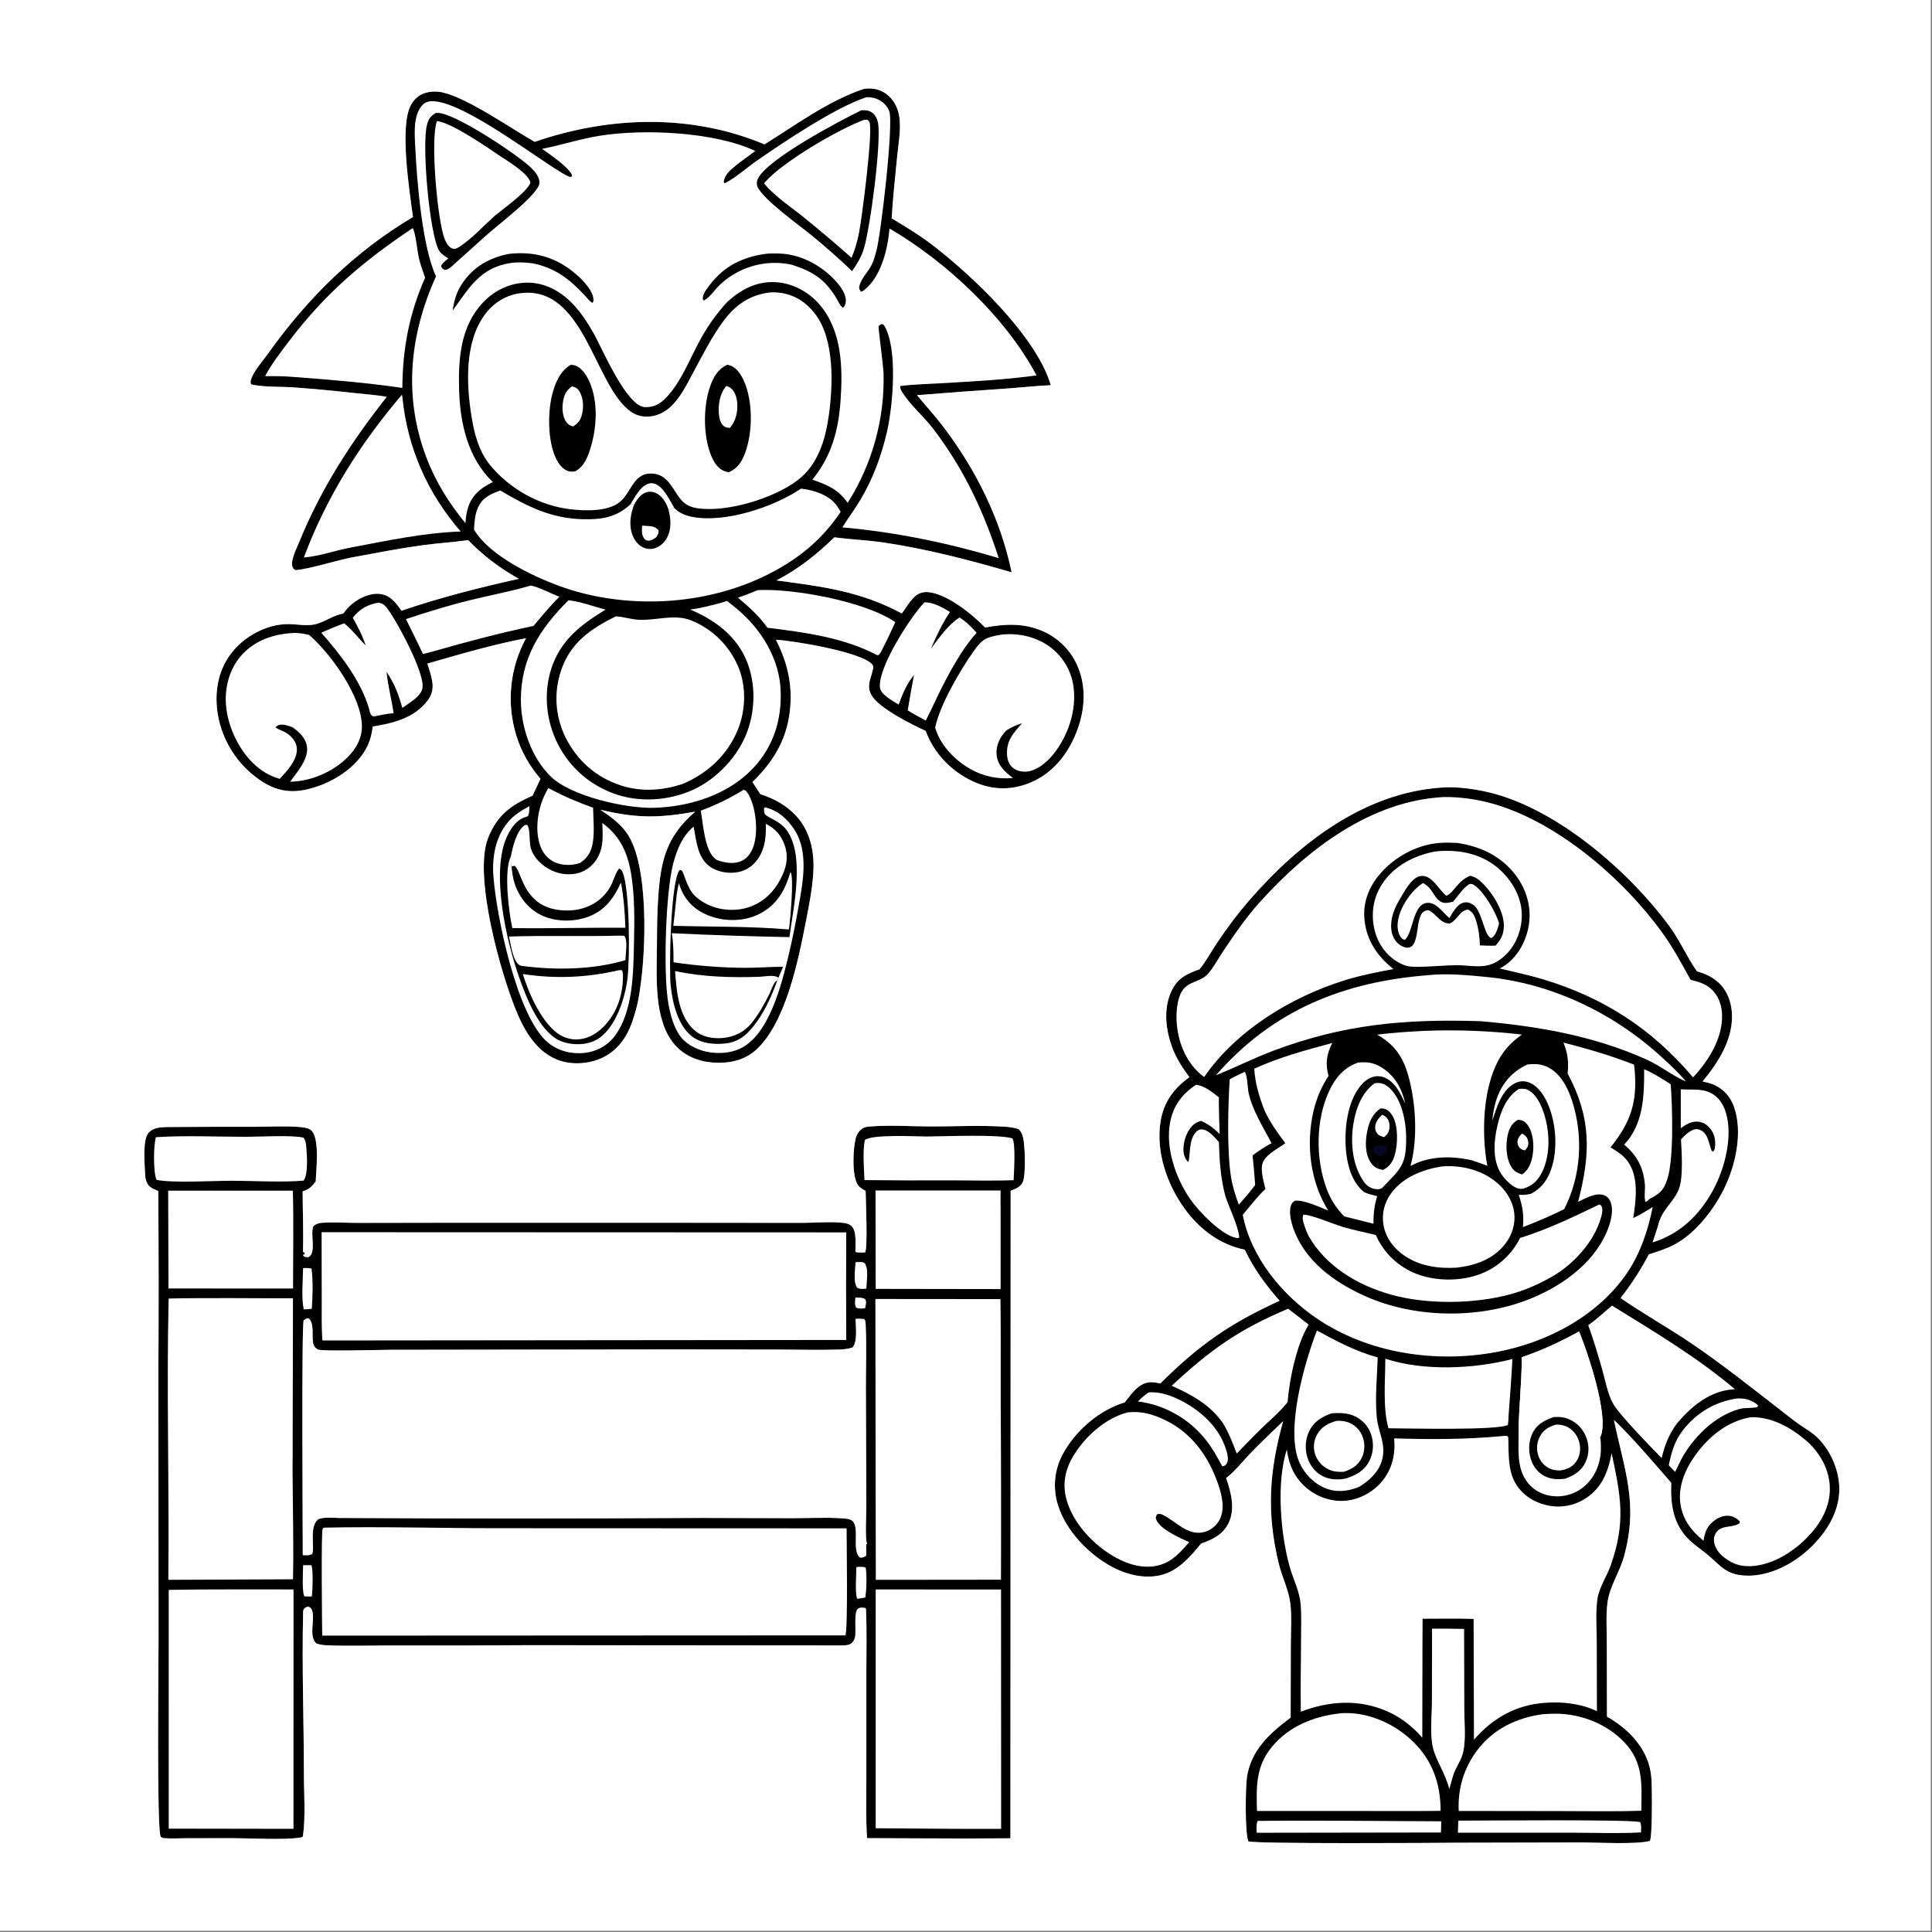 <svg height="1080" width="1080" xmlns="http://www.w3.org/2000/svg"><rect width="100%" height="100%" fill="#808080" stroke="none"/><g transform="scale(1.054)"><path d="m764.35 417.718c7.122-.569 14.835.361 21.824 1.735 37.273 7.329 77.138 41.771 99.181 71.731 5.493 7.466 9.074 15.864 14.258 23.416.122.178.248.353.372.53 3.941 1.15 7.54 2.658 10.712 5.332 4.774 4.023 7.21 9.717 7.775 15.847 1.296 14.051-6.935 26.902-15.48 37.262 2.19.474 4.475 1.002 6.508 1.961 4.987 2.351 8.446 6.518 10.232 11.692 4.71 13.644.661 31.307-5.622 43.802-5.484 10.904-14.897 23.047-25.814 28.918-4.385 2.358-9.114 3.81-13.827 5.352-4.356 8.319-9.231 15.739-14.96 23.151 12.346 8.534 25.558 15.884 37.986 24.323 16.268 11.046 31.875 23.536 47.43 35.565 3.144 2.431 6.257 4.973 9.514 7.249 3.305 2.309 6.78 4.172 9.661 7.056 7.054 7.061 11.585 17.683 11.406 27.686-.214 11.884-6.92 22.485-15.288 30.492-8.859 8.477-21.425 15.214-33.97 14.855-11.286-.323-13.817-5.693-21.459-11.805-3.444-2.754-7.115-5.162-10.123-8.423-7.556-8.19-8.723-18.349-8.303-29.017-9.852-11.278-19.61-22.97-30.396-33.371 5.609 27.014 13.116 44.33 5.296 72.584-2.229 8.053-7.581 15.848-8.673 24.043-.93 6.979-.391 14.552-.392 21.586l.075 39.174c9.535 5.38 18.172 13.526 21.842 24.072.99 2.843 1.502 5.772 1.742 8.767.349 4.344.563 30.293-.787 33.072-6.997 1.984-27.755.815-36.075.81l-65.87.148c-10.85.124-107.872.712-111.045-.737-1.864-4.228-1.53-28.395-.763-33.825 2.039-14.447 12.134-23.545 23.198-31.787l.092-39.172c.021-6.939.559-14.386-.249-21.255-.85-7.23-4.388-14.085-6.12-21.17-6.578-26.909-5.142-49.066 2.309-75.621-5.707 5.518-11.521 10.971-17.039 16.676-4.288 4.434-8.31 9.762-13.224 13.476 2.592 7.385 4.941 16.24 1.388 23.703-2.987 6.273-8.465 8.896-14.666 11.059-5.475 6.64-11.358 13.664-19.884 16.325-8.758 2.734-18.723.49-26.683-3.634-12.669-6.563-24.938-19.16-29.294-32.95q-.269-.834-.495-1.68-.226-.846-.409-1.703-.183-.856-.323-1.721-.14-.865-.236-1.735-.096-.871-.148-1.746-.052-.874-.06-1.75-.008-.876.028-1.751.036-.875.117-1.748.08-.872.204-1.739.124-.867.292-1.727.168-.86.379-1.71.21-.85.464-1.688.253-.839.549-1.664.295-.824.631-1.633.337-.809.714-1.6.377-.79.793-1.561c6.688-12.468 19.342-23.379 32.871-27.473 2.54-3.147 5.204-7.081 8.703-9.183 3.39-2.036 6.482-1.714 10.159-.84 20.754-20.627 36.808-31.763 63.26-43.879-7.385-8.479-13.623-16.848-18.46-27.066-13.245-2.721-23.959-10.849-31.846-21.686-9.387-12.896-15.418-30.364-12.798-46.403 1.679-10.279 6.972-17.407 15.279-23.426-3.593-4.812-6.749-9.63-8.911-15.27-3.679-9.597-5.066-20.942-.544-30.511 3.243-6.863 8.095-8.967 14.821-11.444 3.425-4.157 6.105-9.237 9.105-13.732 5.475-8.203 11.279-15.927 17.762-23.364 26.011-29.844 60.538-56.466 101.304-59.25zm6.108 524.679.222-.739c1.284-4.183 4.272-7.954 5.242-12.06 1.693-7.167.675-16.454.656-23.866l-.12-41.79q-8.471-.134-16.943-.113l-.067 39.169c-.037 7.419-1.146 16.907.596 24.082 1.589 6.543 6.549 13.506 8.617 21.677z"/><path d="m796.098 761.704c.964-.183 1.961-.16 2.94-.193.258.157.584.237.774.472.266.329.199 5.825.233 6.609.272 6.416.469 12.682 3.875 18.355 3.589 5.978 9.645 9.823 16.371 11.352q.662.157 1.332.279.67.123 1.345.211.675.089 1.353.142.679.053 1.359.072.68.019 1.361.003.681-.016 1.359-.067.679-.051 1.354-.137.676-.086 1.346-.206.67-.12 1.333-.274.663-.154 1.317-.342.654-.188 1.298-.41.644-.221 1.275-.475.632-.254 1.25-.54.617-.285 1.22-.603.602-.317 1.187-.664.585-.348 1.152-.725c8.664-5.668 11.739-14.115 13.634-23.827 4.877 22.876 7.596 36.486-.487 59.461-2.03 5.77-6.258 11.941-7.071 17.956-.992 7.341-.385 15.226-.336 22.637l.086 36.77c-8.524-4.079-18.181-5.117-27.519-4.442-15.431 1.114-27.691 8.034-37.706 19.577l-.187-64.05c-8.99-.317-18.048-.101-27.046-.109l-.065 11.089-.108 52c-5.134-5.9-11.16-10.684-18.337-13.88-15.129-6.738-30.912-5.698-46.091.093-.241-13.072.118-26.196.126-39.274.003-5.964.287-12.135-.259-18.073-.636-6.914-4.114-13.403-5.923-20.064-4.769-17.565-6.956-44.208-1.372-61.652 1.101 7.817 3.714 14.24 9.638 19.656 5.649 5.164 13.463 8.095 21.133 7.532 7.576-.556 14.801-4.461 19.667-10.254 5.542-6.598 7.221-14.409 6.511-22.843 19.084.596 37.644.592 56.678-1.162z" fill="#fff"/><path d="m765.633 422.721c8.675-.122 17.749 1.165 26.092 3.532 34.341 9.741 69.079 39.644 89.836 68.337 5.749 7.947 10.353 16.504 15.083 25.073 4.125 1.035 7.583 1.938 10.869 4.836 3.956 3.491 5.714 8.733 5.819 13.896.252 12.446-7.21 24.268-15.411 33.023-21.697-25.738-47.451-42.389-79.63-52.052-7.547-2.266-15.214-3.835-22.858-5.711 1.21-.645 2.343-1.321 3.446-2.14 6.607-4.907 10.791-13.083 11.993-21.132 1.404-9.396-1.286-18.593-6.96-26.144-7.688-10.231-18.728-15.354-31.129-17.19-3.235-.131-6.46-.233-9.691.046-12.093 1.044-23.996 7.703-31.693 17.01-5.693 6.884-8.675 14.967-7.703 23.974 1.172 10.875 6.925 19.176 15.307 25.871-8.726 1.668-17.433 3.342-25.926 5.995-28.407 8.876-57.384 26.543-74.438 51.255-.851-.62-1.668-1.249-2.451-1.955-7.659-6.902-11.548-17.248-12.147-27.381-.293-4.96.172-11.538 2.688-15.931 3.242-5.663 10.006-4.962 13.944-9.462 2.952-3.373 5.358-7.957 7.871-11.71 6.096-9.101 12.32-18.207 19.666-26.357 25.12-27.864 58.637-53.628 97.423-55.683z" fill="#fff"/><path d="m829.208 552.944c12.74 3.307 25.146 6.863 37.408 11.694.091.546.175 1.079.23 1.63 1.755 17.702-1.665 28.584-12.656 42.254 3.453 2.155 6.64 4.03 9.08 7.389 6.046 8.318 4.41 20.608 2.952 30.097 3.571-1.614 6.936-3.825 10.304-5.828-2.342 11.962-6.473 24.399-13.32 34.576-15.524 23.072-42.563 37.246-69.402 42.29-32.367 6.082-68.277.795-95.765-18.005-18.341-12.545-34.667-32.445-38.928-54.774 4.059-4.694 7.477-9.376 12.038-13.697-.953-3.587-2.387-8.909-1.802-12.552.859-5.351 8.332-8.667 12.341-11.705-4.157-5.64-7.973-10.802-10.951-17.183-2.847-7.262-5.105-14.508-5.511-22.34 13.298-6.081 27.328-9.84 41.396-13.648-3.031 5.822-3.833 11.05-2.007 17.458q-1.415 2.147-2.631 4.413-1.215 2.266-2.222 4.633-1.006 2.366-1.796 4.814-.789 2.447-1.354 4.956c-4.068 17.524-1.75 37.289 7.84 52.607-4.65-1.809-12.588-5.646-17.5-5.221-.82.458-1.384.781-1.853 1.644-1.946 3.572-.355 9.692.962 13.348 6.155 17.093 21.412 28.101 37.374 35.371 26.138 11.903 59.779 12.542 86.555 2.283 17.109-6.556 34.503-18.507 42.043-35.784 2.054-4.705 4.149-11.651 2.002-16.552-.667-1.523-1.824-2.708-3.414-3.252-4.413-1.508-9.835 1.744-13.672 3.561 6.682-25.482 7.149-44.459-5.538-68.051.635-6.151.068-10.666-2.203-16.426z" fill="#fff"/><path d="m597.991 749.079c7.293-.78 13.41.915 19.925 4.068 14.337 6.94 23.106 19.362 28.206 34.168 1.988 5.77 3.693 13.092.675 18.775-1.578 2.973-4.646 5.524-7.906 6.415-8.79 2.403-15.155-5.608-22.12-9.047-1.219-.602-1.849-.678-3.124-.296-.534 1.033-.87 1.455-.461 2.655 1.738 5.102 12.919 10.082 17.533 12.077-4.454 5.094-8.734 10.132-15.499 12.107-8.012 2.34-16.404-.018-23.489-3.934-11.409-6.305-22.433-17.784-26.05-30.553-2.202-7.775-.979-15.354 2.971-22.289 6.159-10.812 17.186-20.894 29.339-24.146z" fill="#fefefe"/><path d="m928.696 751.629c10.683-.24 20.79 5.275 28.741 11.995 7.208 6.092 12.33 14.577 12.992 24.127.662 9.554-3.57 18.247-9.739 25.283-7.914 9.025-19.876 17.072-32.212 17.618-6.251.277-11.011-1.832-15.596-5.914-1.021-1.041-1.958-2.272-2.642-3.565-1.069-2.018-1.676-4.533-.85-6.741 2.246-6.01 8.303-3.859 12.495-6.14.892-.486.579-.178.875-1.274-1.158-1.43-3.05-2.575-4.859-2.953-2.931-.614-6.055.473-8.419 2.196-3.954 2.882-5.359 6.211-5.982 10.9-6.321-5.114-10.869-10.928-12.207-19.163-1.523-9.368 2.424-18.663 7.789-26.141 7.179-10.005 17.236-18.248 29.614-20.228z" fill="#fefefe"/><path d="m757.313 517.208c10.192-1.075 21.062-.043 31.235.957 34.632 3.406 67.51 19.248 93.007 42.712 4.371 4.023 8.851 8.132 12.626 12.726-7.307-3.136-13.562-8.341-20.841-11.623-27.934-12.595-57.802-17.769-88.107-20.368-39.7-1.267-72.4 1.527-109.919 15.665-10.352 3.901-20.185 8.912-30.444 13.008 30.225-34.536 67.405-49.498 112.443-53.077z" fill="#fff"/><path d="m818.155 909.168c2.48-.173 4.956-.317 7.443-.284 13.24.179 26.663 5.504 35.874 15.144 10.3 10.779 9.229 22.435 9.008 36.323-14.64.509-29.395.167-44.048.188l-52.783-.068c-.564-11.771 2.758-22.895 9.904-32.306 8.556-11.265 20.825-17.101 34.602-18.997z" fill="#fff"/><path d="m710.834 908.697c.983-.137 1.998-.132 2.992-.139 13.127-.104 26.614 6.231 35.846 15.371 10.254 10.15 14.371 22.341 14.386 36.494-14.137.182-28.294.047-42.433.067l-54.958-.014c-.379-12.641-.711-23.4 7.702-33.75 9.084-11.176 22.483-16.508 36.465-18.029z" fill="#fff"/><path d="m760.887 451.641q4.199-.512 8.426-.342c10.955.332 21.092 4.182 28.564 12.332 5.904 6.44 9.703 14.576 9.19 23.455-.442 7.652-3.681 15.215-9.526 20.286-7.538 6.541-13.399 5.151-22.416 4.606-7.343-.423-22.856 1.576-28.324.475-2.279-.459-4.494-1.562-6.432-2.819-6.134-3.98-10.114-10.349-11.579-17.443-1.719-8.327-.264-16.622 4.477-23.709 6.244-9.332 16.828-14.779 27.62-16.841z" fill="#fefefe"/><path d="m779.748 464.461c1.938.54 3.432 1.189 4.97 2.516 5.943 5.131 12.466 15.108 12.852 23.056.232 4.757-1.193 8.096-4.414 11.496-2.75.11-5.507-.036-8.257-.122-.124-4.347-.733-9.102-2.076-13.252-.831-2.569-1.766-4.533-4.248-5.743-4.518.412-5.639 5.774-9.726 7.366-5.176.061-6.896-5.129-11.175-7.016-1.697.007-2.011.406-3.388 1.33-3.008 4.858-1.902 10.76-4.153 15.812-.554 1.242-1.279 2.185-2.66 2.569-1.399.389-2.973-.13-4.202-.811-2.666-1.478-4.381-4.065-5.061-7-1.312-5.667.725-11.889 3.615-16.738 2.401-4.029 6.478-12.267 11.285-13.246 6.286-1.28 9.903 7.402 14.006 10.402 4.111-1.647 5.675-7.767 12.632-10.619z"/><path d="m770.61 478.249c2.797-3.102 5.152-7.134 8.714-9.405 1.012-.038 1.212-.173 2.144.354 5.165 2.92 12.082 14.825 13.569 20.547-.21.916-.431 1.805-.743 2.692-.656 1.865-1.532 4.179-3.4 5.099-3.568-1.189-4.375-11.938-8.495-16.76l-.414-.477c-.141-.09-.28-.182-.421-.271-1.721-1.083-3.254-1.848-5.362-1.285-3.592.958-5.694 5.275-7.513 8.188-3.07-2.57-6.515-7.848-10.86-8.088-8.749-.483-8.021 15.727-12.743 19.586-1.264-.21-1.687-.652-2.38-1.743-1.84-2.895-1.714-6.715-.953-9.925 1.607-6.776 7.104-14.753 12.979-18.428 5.247 2.843 5.271 7.031 9.007 9.644 2.225 1.556 4.41.74 6.871.272z" fill="#fff"/><path d="m807.072 719.828c10.707-3.591 20.535-8.216 30.411-13.645 4.561 10.9 16.037 45.003 11.385 55.702-.06.138-.14.268-.21.402.331 1.486.371 2.986.419 4.502.233 7.364-2.035 14.705-7.266 20.055q-.383.396-.784.772-.402.377-.822.733-.42.356-.857.691-.437.334-.89.647-.453.313-.922.603-.468.29-.949.556-.482.266-.977.508-.494.242-1 .46-.506.217-1.022.409-.516.192-1.041.358-.525.166-1.057.306-.533.14-1.071.253-.539.114-1.083.2-.544.087-1.091.146-.547.06-1.097.092-.549.032-1.1.037c-5.362.05-10.593-1.803-14.389-5.659-7.171-7.285-6.337-17.16-6.254-26.522-.064-13.882 1.765-27.769 1.667-41.606z" fill="#fff"/><path d="m807.072 719.828c10.707-3.591 20.535-8.216 30.411-13.645 4.561 10.9 16.037 45.003 11.385 55.702-.06.138-.14.268-.21.402-2.445-5.979-5.554-11.083-11.486-14.195-5.24-2.748-11.494-3.44-17.131-1.551-7.549 2.531-11.375 8.058-14.636 14.893-.064-13.882 1.765-27.769 1.667-41.606z" fill="#fff"/><path d="m824.016 751.553c3.13-.205 5.644.054 8.535 1.346 4.139 1.848 7.221 5.334 8.798 9.559 1.551 4.158 1.523 8.788-.349 12.837-2.291 4.956-6.108 7.208-11.002 8.988-3.204.359-6.19.41-9.254-.744-3.782-1.425-6.597-4.25-8.196-7.944-1.983-4.582-2.083-10.363-.026-14.933 2.337-5.191 6.438-7.284 11.494-9.109z"/><path d="m825.314 755.55c2.219.001 4.301.303 6.269 1.402 3.043 1.698 5.186 4.698 6.032 8.055.851 3.373.455 6.994-1.491 9.921-2.136 3.215-4.912 4.286-8.57 4.958-2.011.014-4.01-.226-5.838-1.122-3.025-1.482-5.133-4.137-6.041-7.365q-.175-.625-.287-1.264-.112-.64-.159-1.287-.047-.648-.029-1.297.018-.649.101-1.292.083-.644.23-1.276.148-.632.358-1.247.21-.614.48-1.204.271-.59.599-1.15c1.984-3.358 4.7-4.792 8.346-5.832z" fill="#fff"/><path d="m698.456 705.658c10.292 5.644 20.865 11.193 32.24 14.286-.346 10.306-1.468 21.232-.53 31.506.739 8.09 5.171 14.406 2.816 22.945-1.725 6.254-6.836 11.049-12.27 14.241-5.737 2.311-11.702 3.051-17.593.73-6.196-2.442-11.267-7.647-13.952-13.692-7.583-17.075 2.631-52.935 9.289-70.016z" fill="#fff"/><path d="m706.258 749.565c4.219-.228 8.081-.335 12.043 1.448q.763.339 1.487.753.725.415 1.404.901.679.486 1.305 1.038.626.552 1.193 1.165.567.612 1.068 1.279.502.667.934 1.382.432.714.789 1.469.357.754.636 1.541c1.63 4.564 1.386 9.908-.817 14.242-2.678 5.27-7.144 7.621-12.503 9.37-3.584.745-7.628.685-11.049-.687-4.084-1.639-7.137-4.946-8.806-8.98-1.956-4.727-1.899-10.362.229-15.022 2.473-5.417 6.722-7.987 12.087-9.899z"/><path d="m708.887 753.574c2.266-.143 4.625.133 6.729 1.017q.6.252 1.171.563.572.311 1.108.679.537.368 1.034.788.496.42.947.889.452.469.853.981.401.512.748 1.062.348.55.637 1.133.289.583.518 1.192c1.382 3.607 1.322 7.78-.389 11.268-2.038 4.156-5.305 6.073-9.566 7.448-2.994.11-5.456.004-8.19-1.344q-.635-.306-1.234-.675-.599-.37-1.157-.8-.558-.43-1.069-.916-.51-.485-.967-1.021-.457-.536-.857-1.116-.399-.58-.736-1.199-.337-.618-.608-1.268-.271-.65-.473-1.325-.184-.627-.304-1.27-.121-.642-.177-1.294-.056-.651-.047-1.305.009-.653.083-1.303.073-.649.211-1.288.138-.639.338-1.261.201-.622.462-1.222.262-.599.581-1.169c2.31-4.103 5.961-6.044 10.354-7.244z" fill="#fff"/><path d="m848.149 638.827 1.06.478c1.077 2.056.519 4.249-.078 6.381-3.64 12.995-14.769 25.094-26.321 31.602-6.934 3.906-14.045 7.04-21.739 9.144-19.085 5.218-44.487 5.538-63.566.13-17.445-4.945-34.4-14.953-43.478-31.079-.956-1.908-1.688-3.785-2.307-5.824-.521-1.717-1.295-3.767-.399-5.457 4.22.002 15.889 5.062 20.783 6.486 5.782 1.682 11.705 2.947 17.572 4.293q.337.771.707 1.526.371.755.773 1.493.403.739.837 1.459.434.72.899 1.421.465.701.96 1.38.495.68 1.019 1.338.524.658 1.076 1.293.552.634 1.131 1.244.579.61 1.184 1.194.605.584 1.235 1.142.629.557 1.283 1.087.653.53 1.329 1.031.675.5 1.372.971.696.472 1.413.912.716.44 1.451.849.735.409 1.487.786c10.357 5.268 24.643 5.844 35.594 2.185q.918-.301 1.819-.647.902-.346 1.785-.737.883-.39 1.746-.824.862-.433 1.703-.909.84-.476 1.655-.993.816-.517 1.605-1.074.789-.557 1.549-1.152.76-.595 1.49-1.228.73-.632 1.428-1.3.698-.667 1.361-1.368.664-.702 1.292-1.435.628-.734 1.219-1.497.591-.764 1.144-1.556.552-.792 1.064-1.611.513-.818.984-1.661.471-.843.9-1.708c14.832-4.643 28.047-11.051 41.979-17.765z" fill="#fff"/><path d="m755.824 546.719q12.847-.491 25.694.002 12.847.493 25.618 1.968c-3.98 2.927-7.443 6.049-10.263 10.143-10.583 15.363-11.33 41.824-8.053 59.501-2.742-1.158-5.585-2.051-8.406-2.995-10.701-2.421-22.514-2.3-32.34 3.067 4.016-14.55 2.855-33.719-1.231-48.144-2.8-9.887-7.44-16.465-16.491-21.519 8.478-1.071 16.942-1.598 25.472-2.023z" fill="#fff"/><path d="m764.569 618.652c9.889-.748 19.671 1.372 27.756 7.332 5.532 4.079 9.869 10.224 10.755 17.151.758 5.936-1.101 11.868-4.743 16.569-6.292 8.121-15.859 11.485-25.716 12.619-9.507.594-19.195-.735-27.307-6.04-5.729-3.746-10.143-9.346-11.486-16.16-1.202-6.098.309-12.165 3.938-17.172 6.223-8.585 16.684-12.649 26.803-14.299z" fill="#fff"/><path d="m854.959 692.451c22.517 13.916 44.911 27.216 65.21 44.349l-1.01.064c-12.298.877-21.888 8.851-29.576 17.848-4.504 6.064-6.475 11.262-8.305 18.615-5.35-5.491-22.503-23.017-25.773-28.912-2.911-5.25-4.018-11.953-5.645-17.698-2.27-8.014-4.684-16.074-7.517-23.905 4.454-3.039 8.445-6.936 12.616-10.361z" fill="#fff"/><path d="m683.169 694.1q5.496 4.163 10.91 8.432c-6.299 10.134-10.279 29.124-11.169 41.085-3.77 4.861-8.637 8.922-13.06 13.185-4.754 4.584-9.322 9.382-13.924 14.118-2.202-5.73-4.305-11.29-7.572-16.51-7.039-9.679-16.239-14.616-26.921-19.447 20.589-19.201 35.737-29.923 61.736-40.863z" fill="#fff"/><path d="m734.725 720.61c20.292 6.654 46.841 5.484 67.391.172-.453 10.147-1.355 20.316-2.038 30.453.002 1.552-.105 2.938-.341 4.471-4.979 3.072-54.378 1.819-63.36 1.806-3.073-10.976-1.661-25.464-1.652-36.902z" fill="#fff"/><path d="m634.322 575.342c4.362.385 8.821 3.994 12.122 6.649-.047 6.494.224 13.004.398 19.496-3.061-3.146-5.903-5.222-9.902-7.05-1.325.487-2.633.967-3.731 1.881-3.492 2.906-5.379 8.196-5.543 12.625-.106 2.87.513 5.265 2.501 7.364 1.303-2.449.001-11.704 4.202-15.96.848-.859 1.771-1.432 3.023-1.371 3.593.173 6.84 4.286 9.083 6.761.271 9.683.881 18.97 3.346 28.387 2.005 6.324 6.966 16.025 7.45 22.24-.596.395-1.035.294-1.751.15-7.828-1.581-19.969-14.202-24.364-20.66-7.693-11.306-13.231-27.19-10.496-40.954 1.711-8.608 6.407-14.79 13.662-19.558z" fill="#fff"/><path d="m891.42 577.716c5.315.409 11.067-.566 15.973 1.977 4.068 2.109 6.582 5.917 7.903 10.214 3.927 12.773-.523 29.732-6.65 41.14-7.099 13.219-17.726 23.512-32.197 27.894l2.737-8.316c2.11-9.635 8.26-12.368 11.271-20.108 2.334-6.001 1.454-19.458 1.085-26.226 1.563-1.697 3.332-3.452 5.362-4.575 1.375-.76 2.754-1.095 4.295-.602 4.951 1.581 4.95 7.58 6.769 11.519l.747-.007c.383-.458.603-.845.721-1.437.619-3.112.134-6.884-1.63-9.539-1.619-2.437-3.577-4.153-6.532-4.659-3.872-.663-6.816 1.248-9.847 3.346z" fill="#fff"/><path d="m810.072 564.573c4.074-.435 7.323-.375 11.036 1.519 6.708 3.42 10.49 10.964 12.708 17.838 6.035 18.702 4.753 39.823-4.211 57.338-7.159 3.625-14.418 6.651-21.894 9.536.584-6.242-.175-11.175-2.22-17.094.244.002.489 0 .733.008 2.149.07 3.748-.085 5.846-.622 4.61-2.525 7.626-5.842 9.728-10.678 4.541-10.439 3.826-25.051-.274-35.506-1.948-4.967-5.307-10.704-10.471-12.768-2.46-.984-5.012-.869-7.392.285-7.21 3.499-9.894 12.996-12.197 20.031.338-4.157 1.128-8.397 2.562-12.319 2.96-8.096 8.191-13.922 16.046-17.568z" fill="#fefefe"/><path d="m720.201 563.564c4.715-.474 8.155-.062 12.297 2.421 7.266 4.354 10.986 11.302 12.844 19.328-1.921-3.868-3.686-7.885-6.809-10.96-2.198-2.163-5.064-3.722-8.224-3.567-3.455.17-6.435 2.323-8.585 4.897-7.395 8.855-8.883 23.894-7.814 34.922.764 7.89 3.185 16.423 9.535 21.627 2.214 1.064 4.581 1.575 6.951 2.179-1.538 5.055-1.951 9.335-1.981 14.627l-15.503-3.906c-4.206-4.344-7.249-9.042-9.348-14.72-5.89-15.941-5.83-36.576 1.509-52.049 3.282-6.919 7.753-12.141 15.128-14.799z" fill="#fefefe"/><path d="m729.07 574.508c.709-.098.618-.099 1.441-.138 2.813-.133 5.071 1.287 7.003 3.225 5.81 5.831 8.127 16.781 8.254 24.741.251 15.725-2.641 17.157-12.863 27.839-1.515.596-1.92.691-3.508.443-2.588-.405-4.482-1.676-5.996-3.8-6.138-8.606-7.265-20.683-5.601-30.832 1.331-8.112 4.42-16.494 11.27-21.478z" fill="#fff"/><path d="m732.197 587.861c.655.03 1.317.049 1.96.185 1.918.406 3.539 2.279 4.465 3.906 2.99 5.252 2.779 14.89 1.113 20.591-1.132 3.871-2.673 6.079-6.227 7.967-2.791-.559-4.585-1.237-6.281-3.628-3.365-4.745-3.23-11.412-2.102-16.899 1.021-4.964 2.768-9.259 7.072-12.122z"/><path d="m733.071 591.223c.936.363 1.682.835 2.38 1.576 1.273 1.353 1.709 3.701 1.472 5.478-.308 2.312-1.093 3.424-2.885 4.854-.957-.306-1.988-.573-2.805-1.189-1.268-.957-1.944-2.58-1.896-4.147.083-2.73 1.838-4.813 3.734-6.572z" fill="#fefefe"/><path d="m729.682 607.705c1.648-.132 3.928-.51 5.426.284.71.377.591.678.784 1.389-.639 1.708-1.509 2.6-2.799 3.866-1.003-.146-2.174-.395-3.054-.925-1.196-.719-1.657-1.503-2.039-2.785.503-1.085.668-1.171 1.682-1.829z" fill="#070726"/><path d="m805.589 577.523c1.652-.117 3.217-.259 4.739.524 4.35 2.241 6.653 7.168 8.21 11.57 3.455 9.763 4.017 22.816-.778 32.245-2.32 4.562-5.188 7.111-10.048 8.624-.665.013-1.539.082-2.206-.064-3.405-.744-7.51-5.022-9.312-7.802-4.765-7.352-3.916-17.606-1.989-25.765 1.744-7.385 4.686-15.165 11.384-19.332z" fill="#fff"/><path d="m805.046 593.875c.321.035.642.064.963.107 1.906.254 3.151 1.216 4.24 2.746 3.042 4.27 3.447 11.001 2.594 16.041-.685 4.052-2.097 7.726-5.56 10.128-2.366-.786-4.066-1.517-5.49-3.657-3.075-4.622-3.363-12.05-2.122-17.357.85-3.635 2.153-6.078 5.375-8.008z"/><path d="m807.193 601.184c.769.393 1.391.782 2.009 1.403.924.928 1.344 2.416 1.373 3.673.041 1.737-.699 2.646-1.808 3.879-.778-.201-1.536-.373-2.194-.865-.936-.699-1.675-1.942-1.758-3.115-.156-2.203.977-3.489 2.378-4.975z" fill="#fefefe"/><path d="m871.997 567.105c4.868 1.991 9.671 5.142 14.097 7.958.884 11.927 1.744 39.318-1.779 50.249-1.964 6.093-4.066 7.822-9.503 10.575-.654.71-1.136 1.161-2.005 1.588-.996-1.542-.209-6.876-.398-9.068-.779-9.01-3.974-15.472-11.017-21.323 10.268-10.839 10.696-25.95 10.605-39.979z" fill="#fff"/><path d="m660.121 568.494c1.427 1.283 1.58 8.838 2.085 11.095 2.167 9.697 7.701 18 12.153 26.723-3.533 1.927-6.856 4.041-10.046 6.492q.874 7.834 1.377 15.7l-3.368 4.306-5.291 6.097c-1.724-4.617-3.221-9.237-4.047-14.107-2.319-13.677-1.706-38.097-.78-52.357 2.487-1.498 5.299-2.678 7.917-3.949z" fill="#fff"/><path d="m773.427 965.608c10.298.005 94.319-.758 96.522.832.668 1.728.444 3.592.381 5.412-11.91.66-24.069.178-36.004.158l-61.106.015z" fill="#fefefe"/><path d="m666.981 965.745c32.44-.373 64.934.111 97.378.21.058 1.975-.064 3.964-.134 5.939l-97.715.149c-.034-2.036-.343-4.4.471-6.298z" fill="#fefefe"/><path d="m609.162 738.501c6.019-.561 12.06 1.695 17.348 4.397 10.489 5.359 20.035 14.137 23.675 25.634.666 2.102 1.793 5.886.32 7.856-.709.948-1.164 1.146-2.283 1.283-2.549-4.78-5.163-9.54-8.53-13.804q-.822-1.051-1.694-2.061-.873-1.01-1.793-1.976-.921-.967-1.887-1.887-.966-.92-1.977-1.792-1.01-.873-2.061-1.695-1.051-.822-2.141-1.591-1.091-.77-2.217-1.486-1.126-.716-2.286-1.376-1.16-.66-2.35-1.263-1.191-.603-2.409-1.147-1.219-.544-2.463-1.029-1.243-.484-2.509-.907-1.265-.423-2.55-.784-1.285-.361-2.586-.659-1.301-.298-2.614-.533-1.314-.234-2.638-.404c1.799-1.841 3.551-3.292 5.645-4.776z" fill="#fefefe"/><path d="m921.572 741.669c4.418-.071 7.223.781 10.726 3.488.028.57.039.19-.231 1.12-3.094.747-6.5.148-9.625 1.03-13.26 3.743-24.608 15.155-30.949 27.035l-3.061 6.346-3.383-3.564c1.525-6.977 2.96-12.631 7.365-18.385 7.242-9.457 17.385-15.487 29.158-17.07z" fill="#fefefe"/><path d="m458.346 47.086c.965-.087 1.937-.171 2.907-.171q.786.004 1.567.089.782.086 1.55.253.768.167 1.515.413.746.246 1.463.569.717.323 1.396.719.679.396 1.313.861.634.465 1.216.993.581.528 1.105 1.115c2.52 2.768 4.014 6.268 4.575 9.948 1.011 6.63-.478 14.392-1.122 21.065-1.058 10.944-2.301 21.874-2.927 32.854 6.907 4.188 13.75 8.234 20.221 13.096 21.4 16.084 56.623 49.304 64.164 75.392-7.416.341-14.844 1.166-22.254 1.696q-24.36 1.661-48.699 3.609c4.542 5.467 9.316 10.688 13.639 16.343 17.532 22.93 30.652 49.268 36.56 77.598-22.406-6.521-44.366-12.247-67.496-15.742-8.797-1.329-17.697-1.625-26.501-2.826-9.582 9.254-18.844 16.671-30.725 22.876 24.066 3.236 44.572 5.675 66.481 17.538 1.9-2.658 3.715-5.687 5.93-8.075 1.958-2.111 4.19-3.321 7.114-3.286 10.018.119 24.386 11.762 31.114 18.798 10.481-1.941 20.283-2.469 30.308 1.815q.821.348 1.623.737.802.388 1.583.817.782.428 1.541.895.759.468 1.494.972.734.505 1.443 1.046.708.541 1.388 1.117.681.576 1.331 1.186.65.609 1.269 1.251.619.641 1.205 1.313.586.671 1.138 1.371.551.701 1.067 1.428.515.727.994 1.479.478.752.918 1.527.44.775.841 1.571.4.797.76 1.612.36.816.679 1.648c4.608 11.914 2.913 24.772-2.17 36.252-4.917 11.106-13.099 20.376-24.632 24.725-9.839 3.71-19.615 3.302-29.148-1.121-11.522-5.345-20.77-14.869-25.143-26.828-7.445-3.35-24.392-11.894-28.489-18.54-3.074-4.986-.822-8.366.333-13.371.303-1.31.74-2.01-.115-3.169-4.916-6.665-42.088-12.77-51.134-13.244 5.036 10.008 7.937 19.897 7.798 31.178-.223 18.177-7.412 31.838-20.254 44.273l4.157 6.421c7.252 2.357 13.777 5.876 19.006 11.52 7.289 7.867 9.661 18.56 9.158 29.036-.441 9.204-2.29 18.309-4.052 27.332-3.99 20.426-10.754 53.923-26.62 67.963-6.205 5.491-14.186 7.046-22.228 6.544-7.932-.495-15.516-3.471-20.782-9.625-11.091-12.964-9.428-35.878-9.313-51.873.063-8.8.074-17.581.694-26.364 1.397-19.798 4.397-32.005 19.591-45.223-19.195 3.416-31.135 3.571-50.321-1.044 5.177 3.392 10.239 7.096 13.91 12.163 12.077 16.663 10.332 63.394 7.087 83.412-.729 5.814-2.212 11.778-4.192 17.293-2.936 8.177-7.914 15.098-16.014 18.823-7.032 3.233-16.093 3.79-23.336 1.009-10.495-4.03-16.824-13.935-21.112-23.802-8.926-20.545-23.789-73.849-15.888-93.803 4.755-12.007 11.958-17.52 23.598-22.494q2.165-4.472 4.228-8.991c-5.841-6.856-10.148-14.261-12.792-22.904q-.495-1.592-.909-3.206-.415-1.614-.748-3.247-.333-1.633-.584-3.281-.252-1.647-.42-3.305-.169-1.659-.254-3.323-.085-1.664-.087-3.331-.002-1.667.079-3.331.081-1.665.245-3.324.165-1.658.412-3.306.247-1.649.576-3.282.329-1.634.74-3.25.41-1.615.901-3.208.491-1.592 1.061-3.159.569-1.566 1.217-3.102.647-1.535 1.37-3.037.724-1.502 1.521-2.965c-17.898 3.429-34.803 8.412-52.291 13.467.97 3.124 2.077 6.338 2.583 9.579.567 3.635-.135 6.863-2.342 9.827-7.006 9.411-18.352 12.266-29.24 13.966-.654 5.335-2.076 9.884-5.109 14.328-6.926 10.153-19.861 17.281-31.804 19.432-8.719 1.569-16.136-.541-23.277-5.603q-1.08-.752-2.122-1.556-1.042-.804-2.043-1.659-1.001-.855-1.958-1.759-.957-.904-1.868-1.854-.911-.949-1.774-1.943-.863-.994-1.676-2.03-.812-1.035-1.572-2.11-.761-1.074-1.467-2.185-.706-1.111-1.356-2.255-.65-1.145-1.243-2.32-.592-1.176-1.126-2.379-.533-1.203-1.007-2.431-.473-1.228-.885-2.479-.411-1.25-.761-2.519-.349-1.269-.635-2.554-.286-1.285-.508-2.582c-1.819-11.185-.082-22.621 6.738-31.858 6.883-9.322 19.02-16.068 30.723-16.014 4.378.02 9.18 1.042 13.483.252 5.461-1.002 9.98-4.968 15.584-5.806 1.465-2.034 3.094-3.888 5.069-5.446 4.021-3.172 9.69-5.756 14.928-4.926 5.233.829 8.055 4.803 10.873 8.836 20.512-6.971 41.14-12.221 62.261-16.93-10.129-5.679-18.779-12.16-26.85-20.52-8.034 1.155-16.188 1.618-24.244 2.72-12.474 1.705-24.924 4.138-37.301 6.441-7.895 1.468-23.616 6.449-30.071 6.752-1.128-.741-1.402-.905-1.715-2.319-.745-3.363 2.532-9.69 3.835-12.889 11.474-28.167 27.516-52.897 46.298-76.699-5.614-.997-11.46-1.388-17.134-1.999q-16.353-1.851-32.769-3.03c-7.065-.456-15.147-.002-22.016-1.566-.233-.806-.414-1.07-.222-1.923 1.03-4.568 6.479-10.596 9.225-14.455 20.78-29.209 45.894-54.027 76.833-72.394-1.841-13.656-7.23-47.821-1.194-59.185 1.722-3.242 4.239-5.618 7.799-6.655q1.134-.326 2.301-.503 1.167-.177 2.347-.202 1.18-.025 2.354.104 1.173.128 2.32.407c13.271 3.091 35.938 18.972 48.621 26.168 39.435-13.594 82.892-15.03 121.86 1.331 16.858-10.408 33.909-23.21 52.912-29.473z"/><path d="m459.421 51.569c1.89-.111 3.983.217 5.737.933 2.937 1.2 5.322 3.496 6.473 6.473 2.453 6.339-4.461 65.855-6.885 74.333-.703 2.46-1.464 5.327-2.671 7.585-1.752 3.278-4.881 6.432-6.058 9.939-.6 1.786-.36 2.328.545 3.913.806-.197 1.331-.549 1.973-1.068 8.89-7.178 12.327-21.736 13.223-32.494 30.065 17.555 61.589 47.002 77.99 77.922-15.731 2.166-32.134 3.096-48.019 4.021-8.065.469-16.203.643-24.226 1.598-.255 1.423.568 2.6 1.338 3.782 4.386 6.731 11.025 12.301 15.952 18.713 16.131 20.991 26.791 43.687 34.914 68.794-27.317-8.138-54.531-13.764-82.95-16.315 3.061-4.899 6.514-9.532 9.491-14.499 6.759-11.277 11.245-23.503 14.185-36.285 3.075-13.365 5.942-44.428-1.611-56.469-.893-.574-.624-.64-1.774-.409-.37.392-.867.694-1.111 1.175-.15.295 2.607 21.644 2.67 24.695q.059 2.263.035 4.526-.024 2.264-.133 4.525-.108 2.261-.3 4.516-.192 2.256-.467 4.503-.276 2.246-.634 4.481-.359 2.235-.8 4.456-.441 2.22-.964 4.422-.523 2.203-1.127 4.384-.604 2.182-1.289 4.339-.685 2.158-1.449 4.289-.764 2.13-1.606 4.231-.843 2.101-1.763 4.169-.92 2.069-1.916 4.102-.995 2.032-2.066 4.027-1.07 1.994-2.214 3.948-1.144 1.953-2.359 3.863c-4.978-7.218-10.817-9.508-18.716-12.307 10.099-12.277 13.831-26.057 14.946-41.762 1.252-17.636.846-37.518-11.484-51.504-5.931-6.728-14.53-11.15-23.562-11.491-9.876-.372-18.002 4.126-25.087 10.57q-4.472 4.873-8.267 10.29-3.795 5.418-6.846 11.286c-4.997 9.411-9.507 20.874-16.859 28.721-3.339 3.564-6.454 5.497-11.418 5.461-9.917-.07-22.864-31.168-27.601-39.486-3.166-5.559-6.701-10.976-11.174-15.582-6.39-6.579-14.636-11.065-23.994-10.976-8.89.083-17.177 4.038-23.246 10.434-11.894 12.535-13.191 29.461-12.776 45.874.455 17.98 4.544 36.711 17.927 49.428-2.634 1.363-5.127 2.691-7.361 4.678-5.338 4.748-6.749 10.34-7.191 17.178-8.864-10.814-16.01-22.27-20.927-35.42-12.026-32.163-8.633-64.629 5.309-95.484-7.285-15.868-10.081-49.974-10.964-68.016-.353-7.203-1.439-17.518 3.998-23.107 11.542-11.865 72.497 38.651 78.636 38.408l.54-.824c-1.773-4.461-11.712-11.085-15.932-14.098 10.166-2.002 19.982-5.245 30.264-6.921 23.331-3.804 61.115-2.175 82.782 8.014-3.485 2.784-7.255 5.205-10.689 8.064-2.773 2.309-5.683 4.759-6.02 8.545l.54.504c5.322-2.512 12.085-8.539 17.128-12.031 14.577-10.091 41.316-28.016 57.91-33.566z" fill="#fff"/><path d="m456.842 58.497c1.982-.096 3.635-.081 5.371 1.013 1.953 1.231 3.052 3.48 3.458 5.696 1.844 10.074-4.073 55.586-7.56 66.842-1.34 4.325-3.628 8.071-6.206 11.756-6.837-6.617-13.942-12.813-21.283-18.864-6.484-5.291-26.325-19.436-28.902-26.047-.505-1.296-.423-2.422.071-3.697 3.978-10.258 43.894-31.319 55.051-36.7z"/><path d="m458.466 63.493c.532-.05 1.178.041 1.716.07.367.378.655.627.903 1.125 2.137 4.282-3.991 51.06-5.436 58.537-.907 4.697-2.161 9.104-4.003 13.517q-11.431-10.162-23.304-19.803c-7.623-6.452-16.712-11.976-23.129-19.667l.495-.579c8.991-10.639 39.308-28.345 52.758-33.201z" fill="#fff"/><path d="m231.038 59.961c.527-.062.388-.057 1.039-.069 8.815-.167 41.95 21.833 49.286 28.804 2.131 2.025 5.048 5.297 4.728 8.507-.598 6.012-22.964 22.783-28.296 27.704l-17.376 15.603c-1.375 1.223-2.825 2.7-4.721 2.595-1.099-.774-1.406-.794-1.776-2.062.771-1.647 2.497-2.835 3.865-4.006-1.816-1.123-3.855-2.335-4.957-4.226-5.016-8.615-9.167-55.457-6.421-66.367.814-3.236 1.772-4.769 4.629-6.484z"/><path d="m231.781 64.192c7.98 1.009 26.174 13.66 33.28 18.447 4.194 2.825 15.324 9.383 16.277 14.283-2.037 5.121-14.558 13.878-19.028 17.6-5.742 5.186-12.427 12.457-18.864 16.497-1.23.772-2.247 1.298-3.708.714-1.879-.752-3.184-3.157-3.895-4.918-3.812-9.443-7.797-53.377-4.062-62.623z" fill="#fff"/><path d="m405.81 134.668c2.432-.322 4.991-.293 7.44-.214 11.488.371 22.304 6.247 29.981 14.595 2.443 2.657 5.67 7.051 5.341 10.836-.118 1.358-.397 2.435-1.455 3.301-1.611-.997-2.527-3.344-3.501-4.965-6.135-10.221-12.48-14.182-23.663-17.828q-.631-.137-1.265-.255-.635-.117-1.272-.216-.638-.098-1.279-.177-.64-.079-1.283-.138-.642-.059-1.286-.099-.644-.04-1.289-.06-.645-.02-1.291-.02-.645-.001-1.29.019-.645.019-1.289.058-.644.038-1.287.097-.643.058-1.283.136-.641.078-1.279.176-.638.097-1.272.214-.635.117-1.266.253-.631.136-1.257.291-.626.155-1.248.329-.621.175-1.237.368-.615.193-1.225.404-.61.212-1.212.442-.603.23-1.199.479-.596.248-1.183.514-.588.267-1.167.551-.58.284-1.15.586-.571.302-1.132.621-.561.318-1.112.654-.551.336-1.091.689-.541.352-1.07.721-.53.368-1.048.753-.518.385-1.024.785-.506.4-1 .816-.494.415-.975.846-.481.43-.948.875c-2.737 2.554-5.128 6.61-8.478 8.282l-.487-.568c-.333-2.826 1.986-5.486 3.603-7.626 7.507-9.933 17.276-14.804 29.428-16.525z"/><path d="m270.056 134.631c12.708-1.362 23.64 1.384 33.715 9.366 4.019 3.184 10.531 9.298 10.964 14.645.084 1.03.148 1.141-.55 1.942-1.303-.477-2.811-2.599-3.821-3.677-8.361-8.924-15.848-14.895-28.131-17.302-3.992-.454-7.654-.698-11.639-.074-16.051 2.514-21.79 13.205-30.521 25.18.772-5.311 2.026-9.809 5.032-14.296 6.044-9.023 14.474-13.746 24.951-15.784z"/><path d="m407.819 155.151c2.027-.206 4.172-.125 6.19.169 7.815 1.141 13.782 5.194 18.461 11.378 10.16 13.428 9.37 37.301 7.154 53.316-1.827 13.203-5.739 26.538-16.821 34.862-12.529 9.41-37.352 17.077-53.043 14.657-8.507-1.313-9.747-6.627-14.35-12.793-2.177-2.915-4.87-5.06-8.579-5.487-11.062-1.276-11.677 9.988-18.366 15.187-6.371 4.952-18.223 4.531-25.728 3.677-16.572-1.885-32.71-10.883-43.135-23.852-5.838-7.404-8.129-16.549-9.585-25.686-2.703-16.954-3.646-39.066 7.076-53.688 4.476-6.104 10.97-10.289 18.54-11.345 34.336-4.791 39.418 48.948 58.922 62.747 3.333 2.357 7.251 3.109 11.252 2.417 4.2-.726 7.847-2.872 10.794-5.915 5.043-5.21 8.313-12.221 11.731-18.548 4.828-8.937 9.518-18.207 15.629-26.353 6.185-8.245 13.564-13.312 23.858-14.743z" fill="#fefefe"/><path d="m302.642 193.487c.683.05 1.382.081 2.051.246 2.776.684 5.278 3.748 6.61 6.108 6.123 10.845 5.511 25.821 2.01 37.367-1.531 5.05-3.445 10.225-8.338 12.816-.978.104-1.96.167-2.936-.01-2.553-.462-4.691-2.693-6.012-4.796-5.615-8.932-5.698-25.731-3.228-35.689 1.53-6.167 4.172-12.675 9.843-16.042z"/><path d="m303.421 204.874c1.826.59 2.868.985 3.88 2.68 2.188 3.663 2.347 8.438 1.291 12.484-.798 3.06-2.038 4.539-4.701 6.157-1.462-.485-2.48-.926-3.42-2.198-2.301-3.11-2.472-7.787-1.791-11.444.653-3.503 1.824-5.642 4.741-7.679z" fill="#fefefe"/><path d="m385.679 193.435c.559.125 1.116.255 1.661.434 3.222 1.054 5.672 4.807 7.014 7.723 5.093 11.064 5.006 27.899.621 39.164-1.778 4.569-3.919 7.695-8.451 9.698-.757-.159-1.521-.304-2.252-.564-3.123-1.113-5.165-4.055-6.515-6.939-4.908-10.49-4.956-26.956-1.197-37.824 1.771-5.12 4.124-9.271 9.119-11.692z"/><path d="m385.219 204.701c1.04.257 1.793.645 2.599 1.341 2.04 1.764 2.939 4.815 3.154 7.414.411 4.979-.627 9.556-3.781 13.443-1.328.025-2.253-.113-3.312-.918-1.879-1.429-2.453-4.345-2.614-6.559-.377-5.178.511-10.712 3.954-14.721z" fill="#fefefe"/><path d="m334.487 267.366c2.3-3.673 5.187-9.647 9.65-10.858 1.633-.443 3.296-.06 4.694.854 3.843 2.516 6.408 8.084 8.698 11.97 2.737 2.757 5.795 4.051 9.592 4.792 17.484 3.413 43.38-5.267 57.721-14.981 2.72.335 5.403.872 8.006 1.737 6.039 2.006 10.109 4.878 12.997 10.627-8.287 12.287-18.176 21.408-30.937 28.992-31.407 18.666-71.551 23.027-106.684 13.926-17.348-4.494-47.412-17.571-56.839-33.546.261-4.016.493-8.312 2.248-12.003 2.427-5.103 6.724-6.906 11.707-8.727 14.322 8.458 26.872 14.832 43.908 15.236 9.835.233 17.886-1.032 25.239-8.019z" fill="#fff"/><path d="m334.487 267.366c2.3-3.673 5.187-9.647 9.65-10.858 1.633-.443 3.296-.06 4.694.854 3.843 2.516 6.408 8.084 8.698 11.97l-2.949 1.083c1.052 4.039 1.483 8.43.164 12.465-1.041 3.188-3.193 6.039-6.298 7.446-2.126.964-4.566 1.152-6.758.284-2.912-1.152-4.96-3.647-6.114-6.499-2.223-5.494-1.221-11.545.913-16.863z"/><path d="m334.487 267.366c2.3-3.673 5.187-9.647 9.65-10.858 1.633-.443 3.296-.06 4.694.854 3.843 2.516 6.408 8.084 8.698 11.97l-2.949 1.083c-.892-2.958-2.62-6.148-5.164-7.994-1.721-1.25-3.775-1.922-5.897-1.501-3.393.673-5.34 3.581-7.032 6.328z" fill="#fefefe"/><path d="m340.544 278.779c.656.02 1.302.048 1.956.1 2.813.227 4.904.155 6.807 2.397.037 1.669-.385 2.157-1.175 3.593-1.15.816-2.787 1.996-4.288 1.882-.884-.067-1.396-.22-1.981-.881-1.779-2.009-1.384-4.603-1.319-7.091z" fill="#fff"/><path d="m326.589 326.886c4.053.204 8.133 1.622 12.283 1.824 9.227.448 18.719-3.198 27.593.288q1.041.416 2.06.882 1.019.466 2.014.983.995.516 1.964 1.08.968.564 1.908 1.176.939.611 1.847 1.268.908.657 1.783 1.358.875.701 1.714 1.444.839.743 1.64 1.527.802.784 1.564 1.606.762.822 1.482 1.68.721.859 1.398 1.752.677.893 1.31 1.818.632.926 1.218 1.881.587.956 1.125 1.939.538.983 1.028 1.991.489 1.009.928 2.04c4.529 10.555 4.089 23.347-.26 33.886-5.484 13.288-16.03 22.914-29.135 28.457-10.723 3.556-21.957 4.328-32.803.786-13.198-4.31-23.146-13.134-29.352-25.528q-.501-1.015-.951-2.053-.451-1.039-.85-2.097-.4-1.059-.747-2.137-.347-1.077-.642-2.169-.295-1.093-.535-2.199-.241-1.106-.428-2.222-.187-1.117-.319-2.241-.132-1.124-.209-2.253-.078-1.129-.1-2.26-.022-1.132.011-2.263.033-1.132.122-2.26.088-1.128.231-2.251.143-1.123.34-2.237.198-1.115.449-2.218.252-1.103.557-2.193.305-1.09.663-2.164c5.034-14.96 15.603-22.181 29.099-28.921z" fill="#fff"/><path d="m155.372 335.722c2.963-.181 5.626.363 8.494.984.404.338.811.674 1.201 1.028 11.012 9.998 26.48 31.547 26.874 47.052.163 6.41-2.858 12.039-7.261 16.521-7.851 7.994-19.639 13.127-30.815 13.288 3.684-5.118 9.977-12.04 8.902-18.794-.717-4.501-3.977-7.465-7.488-9.984-1.915-.808-4.696-1.787-6.797-1.399-1.073.199-1.749.49-2.308 1.442.807.508 1.545.926 2.43 1.292 1.722.713 3.205 1.391 4.666 2.574 2.294 1.856 4.017 4.352 4.178 7.37.316 5.938-5.302 11.889-9.073 15.98-4.535-1.286-8.448-3.391-12.048-6.414-9.204-7.73-15.63-21.046-16.498-32.984-.669-9.204 1.919-19.001 8.104-25.986 7.094-8.012 17.003-11.41 27.439-11.97z" fill="#fefefe"/><path d="m530.761 336.645c.141-.023.281-.054.422-.07 9.137-1.005 18.759 1.225 26.11 6.84q.624.477 1.223.984.599.507 1.172 1.043.573.537 1.119 1.101.546.565 1.062 1.156.517.591 1.003 1.207.487.616.942 1.256.455.64.877 1.302.422.661.811 1.343.389.682.743 1.383.354.7.673 1.418.319.717.601 1.45.283.732.528 1.478.246.745.454 1.503.208.757.377 1.523.17.766.301 1.54.132.774.224 1.554c1.539 12.312-2.911 25.487-10.558 35.15-3.393 4.287-8.732 8.913-14.34 9.424-2.622.239-5.486-.428-7.508-2.178-2.034-1.761-2.767-4.305-2.905-6.91-.392-7.423 3.467-11.405 7.968-16.582-3.01 1.049-5.541 1.981-8.202 3.778-.621.625-1.24 1.263-1.782 1.96-2.443 3.143-3.975 7.252-3.487 11.26.688 5.656 4.438 8.843 8.67 12.064-7.929.71-15.389-.712-22.363-4.616-8.38-4.691-16.211-12.7-18.922-22.047 2.381-11.988 13.19-30.291 20.39-40.559 4.537-6.471 6.679-7.44 14.397-8.755z" fill="#fefefe"/><path d="m218.868 120.993c1.448 1.688 2.575 12.876 3.318 15.944.854 3.524 2.078 6.951 3.289 10.364-8.469 18.989-11.932 37.774-12.086 58.437-19.436-2.841-39.418-4.458-59.012-5.91-4.548-.393-9.183-.291-13.749-.351 3.47-6.592 8.342-12.823 12.844-18.751 19.232-25.322 39.049-42.057 65.396-59.733z" fill="#fff"/><path d="m301.499 318.358c5.994.538 13.673 3.418 19.651 4.981-11.229 6.865-21.156 13.97-26.799 26.268-5.675 12.367-5.657 27.046-.844 39.652q.471 1.255 1.003 2.484.533 1.23 1.127 2.431.594 1.202 1.247 2.372.653 1.17 1.363 2.306.711 1.136 1.478 2.235.766 1.1 1.587 2.159.82 1.059 1.693 2.076.873 1.017 1.795 1.99.922.972 1.892 1.897.97.924 1.985 1.8 1.014.875 2.072 1.698 1.057.823 2.154 1.593 1.097.769 2.232 1.483 1.134.714 2.303 1.37 1.168.656 2.368 1.252 1.2.597 2.428 1.133c13.549 6.022 29.18 5.77 42.921.375 13.119-5.15 24.742-16.718 30.269-29.637 5.232-12.228 5.673-27.174.664-39.548-5.49-13.563-16.945-21.92-30.024-27.434 5.21-.672 10.25-2.012 15.335-3.292l4.202-1.284c2.773 2.122 5.534 4.346 8.097 6.717 11.436 10.574 19.729 25.136 20.34 40.884.597 15.372-3.779 29.426-14.317 40.792-13.266 14.308-33.455 20.671-52.537 21.319-14.919.505-44.144-6.007-55.017-16.524-10.399-10.059-15.9-26.389-15.913-40.621-.02-22.132 9.986-37.692 25.245-52.927z" fill="#fff"/><path d="m418.683 497.017c2.08-15.601 8.409-43.291-1.5-56.776-3.679-5.007-9.78-6.295-11.529-8.489-.467-.585-.391-2.264-.463-3.035l.538-.526c6.702 1.474 11.908 6.152 15.581 11.802 7.831 12.047 4.439 28.447 2.072 41.609q-1.833 10.52-4.179 20.937c-3.689 15.803-9.773 42.928-24.173 52.22-5.948 3.837-13.804 4.492-20.637 2.963-5.579-1.248-11.311-4.347-14.416-9.304-3.39-5.413-4.981-12.343-5.859-18.592-2.201-15.673-1.103-56.269 2.885-71.649 1.928-7.432 4.847-14.75 10.877-19.794 1.422 7.368 1.99 16.655 8.735 21.31 4.242 2.927 10.104 3.815 15.108 2.79 4.473-.917 8.064-3.632 10.543-7.421 3.686-5.635 4.027-11.669 3.923-18.14 4.971 2.451 8.26 6.21 10.038 11.505 2.112 6.293.782 12.01-2.213 17.722-3.74 7.133-9.344 12.573-17.163 15.09-7.255 2.336-16.134 1.546-22.817-2.16-7.593-4.211-8.769-8.074-11.606-15.763-.405-1.097-.739-1.961-1.993-1.874-4.779 5.882-5.685 52.469-4.705 61.556.961 8.907 3.775 20.841 11.219 26.631 5.056 3.932 12.398 4.539 18.586 3.676 7.24-1.01 11.641-5.57 15.728-11.213 4.872-6.728 8.124-14.272 10.957-22.038l.637-1.536 2.462-5.764c-6.704-.022-13.388.553-20.091.552q-19.11-.124-38.012-2.944c-.041-5.173.007-10.321-.951-15.427q31.194 1.495 62.418 2.082z" fill="#fefefe"/><path d="m213.121 209.375c.278.815.209.461.296 1.325 2.73 26.912 13.249 50.769 30.929 71.2-19.483.655-39.082 4.868-58.209 8.473-8.236 1.542-16.677 4.615-24.988 5.325 12.013-32.212 29.799-60.211 51.972-86.323z" fill="#fff"/><path d="m280.797 427.559c-.11 1.281.03 4.665-.999 5.409-.154.112-1.387.471-1.499.508-4.382 1.452-7.295 5.797-9.229 9.8-9.093 18.815-.439 56.322 6.453 75.62 3.707 10.381 10.562 28.182 21.448 33.074 5.007 2.249 12.208 2.477 17.291.482 7.004-2.748 11.538-10.271 14.252-16.95q1.55-3.902 2.614-7.964 1.063-4.063 1.624-8.224c1.376-10.826 1.262-47.254-2.461-56.473-.458-1.133-.833-1.663-1.876-2.272-1.687 1.849-2.831 5.764-3.926 8.134-3.973 8.602-12.55 13.685-21.94 14.154-6.847.342-13.737-1.065-18.924-5.824-6.819-6.256-7.561-14.767-10.588-17.83l-1.736.295c-.548-1.549-.314-3.709-.341-5.36.861-4.637 2.992-13.388 7.035-16.28.707-.506.812-.362 1.622-.331 1.694 1.946.988 9.103 1.85 12.129 2.202 7.732 10.945 13.519 18.688 13.986 4.994.301 9.363-.867 13.144-4.216 4.097-3.629 6.015-8.743 6.256-14.142.13-2.921.018-5.894-.087-8.816 9.884 7.336 13.758 16.525 15.5 28.521 1.648 11.346 1.572 22.772 1.295 34.201-.39 16.068-.204 37.196-10.467 50.623-3.803 4.974-9.741 8.004-15.924 8.639-6.935.713-13.926-1.068-19.328-5.577-16.353-13.653-27.324-67.14-28.877-88.449-.725-9.95 1.156-20.623 7.773-28.428 3.245-3.827 7.021-6.12 11.357-8.439z" fill="#fefefe"/><path d="m200.83 319.621c1.931.375 3.031 1.082 4.243 2.63 5.126 6.549 20.746 35.342 18.935 42.97-1.038 4.373-7.162 7.74-10.643 10.225-1.964-7.185-4.165-12.929-8.347-19.119.714 7.343 2.672 14.605 3.744 21.922-3.436.246-6.778.985-10.148 1.665-.107.01-.213.039-.32.031-2.007-.152-2.163-2.778-2.653-4.404-4.416-14.657-15.221-28.675-25.275-39.98 4.026-1.782 8.033-3.485 12.173-4.99 4.125 3.293 7.622 7.926 11.354 11.718-1.577-5.256-4.183-9.893-6.791-14.684 3.85-4.783 7.759-6.943 13.728-7.984z" fill="#fefefe"/><path d="m490.305 319.426c4.919.056 9.404 2.677 13.526 5.12-4.073 6.129-7.183 12.651-10.06 19.398 4.466-5.848 8.868-12.426 15.148-16.445 3.54 2.216 6.32 5.016 9.05 8.142-9.237 9.975-17.975 27.543-23.739 39.992l-3.22 6.535c-3.255-1.722-6.464-3.453-9.583-5.411q1.504-9.426 3.334-18.794c-3.977 4.907-5.982 9.895-8.156 15.736-2.417-1.442-4.995-2.954-7.133-4.796-1.548-1.334-2.768-2.767-2.846-4.904-.397-10.8 15.913-36.377 23.679-44.573z" fill="#fefefe"/><path d="m401.918 312.976c19.118-1.012 57.281 6.149 72.899 16.981q-.21.497-.431.989c-1.065 2.327-6.915 15.068-8.073 16.193-.261.255-.684.255-1.026.383-17.904-9.447-38.452-12.132-58.247-14.574-4.357-6.15-9.919-11.17-15.671-15.974 3.566-1.117 7.064-2.641 10.549-3.998z" fill="#fff"/><path d="m281.399 310.587c3.054.161 11.828 4.681 15.318 5.896-5.004 4.908-9.243 10.145-13.758 15.478-17.643 3.739-34.946 8.261-52.271 13.247-2.082.644-4.226 1.123-6.339 1.659q-4.426-9.307-9.071-18.506c11.193-3.735 22.572-7.263 34.039-10.061 10.671-2.604 21.539-4.632 32.082-7.713z" fill="#fff"/><path d="m358.031 514.988c14.451 3.186 30.145 3.59 44.869 3.055 2.956-.107 7.509-1.259 9.957.475l-.637 1.536c-.505.203-.857.464-1.192.917-1.224 1.653-2.059 4.335-2.983 6.217-2.676 5.448-5.801 10.971-9.655 15.684-3.689 4.511-9.078 7.053-14.806 7.62-5.276.522-10.991-.407-15.115-3.941-8.739-7.489-9.622-21.004-10.438-31.563z" fill="#fff"/><path d="m328.033 514.612c.861-.169 1.049-.144 1.974.049.526 1.804.415 3.648.317 5.507-.523 9.919-4.37 19.448-12.005 26.03-4.016 3.462-9.098 5.569-14.46 4.977-6.764-.748-10.892-4.896-14.819-10.011-5.37-7.308-9.007-15.978-11.769-24.562 17.318 2.608 33.727 1.938 50.762-1.99z" fill="#fff"/><path d="m328.52 496.232c.917-.056 1.71-.005 2.618.127 1.938 2.427.633 9.629.588 12.858-17.317 5.204-37.7 5.429-55.502 2.984-.242-.121-.491-.23-.727-.363-3.483-1.975-4.643-11.368-5.547-15.13 19.489-.632 39.055.058 58.57-.476z" fill="#fefefe"/><path d="m290.848 417.962c7.68 4.155 15.496 7.506 23.72 10.419.075 6.096.842 12.909-.237 18.878-.851 4.705-2.698 7.643-6.579 10.371q-.525.173-1.054.334c-4.365 1.291-9.828.986-13.802-1.353-3.852-2.266-6.113-6.189-7.111-10.452-2.154-9.204.173-20.236 5.063-28.197z" fill="#fff"/><path d="m394.283 418.929 1.053.234c.637.67 1.182 1.292 1.635 2.105 3.965 7.113 5.266 19.59 2.728 27.35-1.079 3.298-3.004 6.36-6.219 7.909-4.085 1.969-8.914 1.144-13.014-.309-.338-.208-.68-.412-1-.647-5.733-4.203-6.574-18.685-7.795-25.634 8.037-2.96 15.324-6.536 22.612-11.008z" fill="#fff"/><path d="m270.96 454.138c.027 1.651-.207 3.811.341 5.36.324 3.207.712 6.418 1.767 9.478 2.425 7.028 7.381 13.286 14.182 16.492 7.522 3.546 17.311 3.592 25.04.636 8.636-3.303 13.384-9.957 17.037-18.015 1.517 7.949 2.076 15.906 2.359 23.973-19.994-.188-39.979.477-59.978.155-1.883-8.667-4.628-30.305-.748-38.079z" fill="#fff"/><path d="m419.268 462.408c1.974 3.183-.171 25.754-.85 30.557-20.286-1.738-40.951-1.379-61.305-1.927l1.54-14.154c.159-2.78.868-5.697 1.349-8.451.636 1.818 1.289 3.614 2.187 5.323 3.375 6.42 9.116 10.532 15.951 12.63 8.208 2.519 17.533 2.107 25.176-1.973 9.086-4.852 13.082-12.484 15.952-22.005z" fill="#fff"/><path d="m459.098 631.599c-1.523-.781-2.985-1.595-4.007-3.017-3.41-4.745-2.664-18.957-1.332-24.565.562-2.364 1.901-4.576 4.108-5.718q.614-.321 1.28-.515.666-.194 1.357-.252c10.788-.968 22.433-.115 33.296-.102 12.838.015 26.144-.687 38.934.126 2.266.144 5.133.436 7.248 1.253.957.369 1.746 1.995 2.133 2.885 1.694 3.895 2.025 21.3.363 25.146-1.182 2.736-3.889 3.692-6.472 4.717l-.111 343.42q-23.822.195-47.645.03l-28.415-.109c-.66-10.218-.334-20.71-.355-30.954l.002-57.401c.004-11.098.297-22.284-.215-33.365l-.552-.42c-1.148-.093-2.262-.293-3.339.216-2.981 1.409-.962 12.616-2.028 15.868-.485 1.48-1.346 2.667-2.818 3.308-1.323.577-3.433.531-4.868.539l-165.669-.139q-35.739.28-71.479.161c-11.584 0-23.317.375-34.886-.079-2.021-.08-3.925-.316-5.843-.98-4.157-3.801-.752-12.23-2.15-17.138-.387-1.358-.754-1.709-1.951-2.394-.427.055-.968.093-1.352.297-1.782.945-1.542 2.064-1.584 3.823-.665 28.119.417 56.398.432 84.54.005 10.707.973 22.665-.535 33.25-.856.456-.631.436-1.477.571-8.517 1.354-26.382.311-35.656.309l-24.641.026c-3.89.003-7.957.286-11.821-.025-.764-.062-1.262-.342-1.864-.787-2.111-4.991-1.099-91.83-1.098-103.822l-.089-143.727q.303-47.447-.078-94.893c-1.476-.653-3.225-1.302-4.461-2.354-2.454-2.09-2.473-5.643-2.61-8.641-.215-4.699-1.208-16.726 2.104-20.068 2.656-2.682 5.864-2.72 9.384-2.874q23.073-.182 46.146-.13c7.949-.004 16.367-.569 24.264.1 1.804.153 4.793.436 6.219 1.671 4.771 4.134 2.678 21.071 2.489 27.127-2.076 2.932-3.53 4.195-6.947 5.363.037 10.667.497 21.466.167 32.121l.92.359-.129 1.014-.831.128c.142.225.244.481.427.675.586.622 1.629.526 2.412.601 4.513-2.065.972-11.974 2.661-16.363 1.736-1.798 4.381-1.924 6.759-1.992 5.892-.168 11.833.158 17.733.16l41.455-.068h131.463l62.1.058c5.82.015 18.741-1.021 23.69.421.95.277 1.858.775 2.521 1.522 2.539 2.862 1.816 9.421 1.808 13.112l.589.561c1.59.149 2.993.159 4.585.04 1.451-2.952.312-27.592.258-32.626zm-298.511 193.197c1.819.01 3.356.294 4.968-.626.651-1.706.439-3.503.377-5.295.012-3.858-.683-9.787 2.426-12.717 1.923-1.812 8.819-1.113 11.49-1.083q95.657.538 191.314-.017l49.047.136c8.63 0 17.495-.48 26.098.055 1.594.099 4.418.2 5.666 1.281 4.281 3.706-.524 15.806 4.193 19.578 1.501.028 1.839-.213 3.181-.936.111-1.362.101-2.605.056-3.973-.025-.739-.007-1.487-.006-2.226l.517-.251c-.099-.247-.242-.48-.298-.739-.779-3.629-.116-15.242-.136-19.548l-.246-62.249c-.015-11.076.439-22.391-.117-33.444-.063-1.254.083-2.256-.819-3.158-1.567-.166-2.95-.206-4.522-.106.071 4.122 1.144 12.024-1.621 15.185-2.55.85-5.142 1.045-7.813 1.121-10.43.301-20.938 0-31.374-.033l-54.814-.074-150.62.207c-5.65.012-36.469.903-38.835-.117-1.151-.496-2.121-1.606-2.482-2.825-1.103-3.72.742-11.051-2.497-13.704-1.37-.038-1.516.241-2.656 1.045-1.191 2.159-.477 111.989-.477 124.513zm298.881-141.361c.051-3.897 1.424-10.415-.959-13.556-1.547-.77-3.115-.49-4.783-.384-.029 3.855-1.377 10.217.888 13.405 1.462.929 3.194.603 4.854.535zm-.678 10.396c.301-1.591.886-3.232.119-4.748-1.461-.945-3.498-.828-5.205-.93-.105 1.67-.514 3.777.353 5.253 1.477.891 3.086.543 4.733.425z"/><g fill="#fff"><path d="m171.737 810.213c30.223-.65 60.601.279 90.839.291l186.436.076c-.015 5.757.789 54.627-.677 56.772l-277.451.132c-.074-4.865-.642-55.036.225-56.562.156-.274.419-.473.628-.709z"/><path d="m170.567 653.519 278.257.102q-.152 28.526-.011 57.051l-277.839.269c-.515-6.667-.309-13.534-.348-20.225z"/><path d="m464.267 688.936 66.354.059c.242 17.813.038 35.651.113 53.467q.322 47.68.152 95.361l-66.393.07z"/><path d="m89.441 688.693c21.95-.445 43.989-.089 65.949-.132l-.203 92.326c.054 18.88.648 37.843.215 56.714l-66.124.287c.553-49.709-1-99.495.162-149.195z"/><path d="m464.437 842.984 66.482.042.053 126.924c-22.169.147-44.368-.202-66.539-.31z"/><path d="m89.489 843.22c22.043-.417 44.144-.189 66.193-.243l-.022 126.97-66.164-.101z"/><path d="m464.347 631.391 66.326-.015.027 52.303-66.264-.099z"/><path d="m89.184 631.494h66.14c.479 17.26.092 34.632.112 51.905l-66.066-.04z"/><path d="m82.698 603.12c15.914-1 32.361-.195 48.32-.206 6.993-.005 23.733-1.014 29.899.432 1.178 1.513 1.36 3.081 1.528 4.942.377 4.163 1.106 14.773-1.463 17.879-11.31 1.018-26.865.072-38.555.079-9.202.005-31.348 1.275-39.378-.478-1.81-3.806-1.695-18.44-.351-22.648z"/><path d="m491.403 602.753c9.842-.031 37.714-1.29 45.478.97 1.948 2.556.857 18.257.716 22.21-10.898.417-21.934.099-32.847.092q-23.133.124-46.265-.137c-.271-6.55-1.028-14.762.171-21.165 3.28-3.261 27.136-1.969 32.747-1.97z"/></g><path d="m160.747 672.545c1.592-.07 2.933-.111 4.484.285.889 6.555.568 14.682.153 21.308-1.47.198-2.826.283-4.31.278-1.33-6.215-.402-15.38-.327-21.871z" fill="#fefefe"/><path d="m454.215 831.097c1.44-.037 3.836-.392 4.978.431.573 4.916.444 10.847-.233 15.747l-4.276.708c-1.34-2.258-.504-13.706-.469-16.886z" fill="#fefefe"/><path d="m160.747 830.126 4.337-.003c1.168 1.686.669 14.071.291 16.603-1.291.031-2.581-.014-3.872-.043-1.475-1.895-.764-13.611-.756-16.557z" fill="#fefefe"/><path d="m0 0h1024v1024h-1024zm650.284 783.898c4.914-3.714 8.936-9.042 13.224-13.476 5.518-5.705 11.332-11.158 17.039-16.676-7.451 26.555-8.887 48.712-2.309 75.621 1.732 7.085 5.27 13.94 6.12 21.17.808 6.869.27 14.316.249 21.255l-.092 39.172c-11.064 8.242-21.159 17.34-23.198 31.787-.767 5.43-1.101 29.597.763 33.825 3.173 1.449 100.195.861 111.045.737l65.87-.148c8.32.005 29.078 1.174 36.075-.81 1.35-2.779 1.136-28.728.787-33.072-.24-2.995-.752-5.924-1.742-8.767-3.67-10.546-12.307-18.692-21.842-24.072l-.075-39.174c.001-7.034-.538-14.607.392-21.586 1.092-8.195 6.444-15.99 8.673-24.043 7.82-28.254.313-45.57-5.296-72.584 10.786 10.401 20.544 22.093 30.396 33.371-.42 10.668.747 20.827 8.303 29.017 3.008 3.261 6.679 5.669 10.123 8.423 7.642 6.112 10.173 11.482 21.459 11.805 12.545.359 25.111-6.378 33.97-14.855 8.368-8.007 15.074-18.608 15.288-30.492.179-10.003-4.352-20.625-11.406-27.686-2.881-2.884-6.356-4.747-9.661-7.056-3.257-2.276-6.37-4.818-9.514-7.249-15.555-12.029-31.162-24.519-47.43-35.565-12.428-8.439-25.64-15.789-37.986-24.323 5.729-7.412 10.604-14.832 14.96-23.151 4.713-1.542 9.442-2.994 13.827-5.352 10.917-5.871 20.33-18.014 25.814-28.918 6.283-12.495 10.332-30.158 5.622-43.802-1.786-5.174-5.245-9.341-10.232-11.692-2.033-.959-4.318-1.487-6.508-1.961 8.545-10.36 16.776-23.211 15.48-37.262-.565-6.13-3.001-11.824-7.775-15.847-3.172-2.674-6.771-4.182-10.712-5.332-.124-.177-.25-.352-.372-.53-5.184-7.552-8.765-15.95-14.258-23.416-22.043-29.96-61.908-64.402-99.181-71.731-6.989-1.374-14.702-2.304-21.824-1.735-40.766 2.784-75.293 29.406-101.304 59.25-6.483 7.437-12.287 15.161-17.762 23.364-3 4.495-5.68 9.575-9.105 13.732-6.726 2.477-11.578 4.581-14.821 11.444-4.522 9.569-3.135 20.914.544 30.511 2.162 5.64 5.318 10.458 8.911 15.27-8.307 6.019-13.6 13.147-15.279 23.426-2.62 16.039 3.411 33.507 12.798 46.403 7.887 10.837 18.601 18.965 31.846 21.686 4.837 10.218 11.075 18.587 18.46 27.066-26.452 12.116-42.506 23.252-63.26 43.879-3.677-.874-6.769-1.196-10.159.84-3.499 2.102-6.163 6.036-8.703 9.183-13.529 4.094-26.183 15.005-32.871 27.473q-.416.771-.793 1.561-.377.791-.714 1.6-.336.809-.631 1.633-.296.825-.549 1.664-.254.838-.464 1.688-.211.85-.379 1.71-.168.86-.292 1.727-.124.867-.204 1.739-.081.873-.117 1.748-.036.875-.028 1.751.008.876.06 1.75.052.875.148 1.746.096.87.236 1.735.14.865.323 1.721.183.857.409 1.703.226.846.495 1.68c4.356 13.79 16.625 26.387 29.294 32.95 7.96 4.124 17.925 6.368 26.683 3.634 8.526-2.661 14.409-9.685 19.884-16.325 6.201-2.163 11.679-4.786 14.666-11.059 3.553-7.463 1.204-16.318-1.388-23.703zm-244.85-707.339c-38.968-16.361-82.425-14.925-121.86-1.331-12.683-7.196-35.35-23.077-48.621-26.168q-1.147-.279-2.32-.407-1.174-.128-2.354-.104-1.18.025-2.347.202-1.167.177-2.301.503c-3.56 1.038-6.077 3.413-7.799 6.655-6.036 11.364-.647 45.529 1.194 59.185-30.939 18.367-56.053 43.185-76.833 72.394-2.746 3.859-8.195 9.887-9.225 14.455-.192.853-.011 1.117.222 1.923 6.869 1.564 14.951 1.11 22.016 1.566q16.416 1.179 32.769 3.03c5.674.611 11.52 1.002 17.134 1.999-18.782 23.802-34.824 48.532-46.298 76.699-1.303 3.199-4.58 9.526-3.835 12.889.313 1.414.587 1.578 1.715 2.319 6.455-.303 22.176-5.284 30.071-6.752 12.377-2.303 24.827-4.736 37.301-6.441 8.056-1.102 16.21-1.565 24.244-2.72 8.071 8.36 16.721 14.841 26.85 20.52-21.121 4.709-41.749 9.959-62.261 16.93-2.818-4.033-5.64-8.007-10.873-8.836-5.238-.83-10.907 1.754-14.928 4.926-1.975 1.558-3.604 3.412-5.069 5.446-5.604.838-10.123 4.804-15.584 5.806-4.303.79-9.105-.232-13.483-.252-11.703-.054-23.84 6.692-30.723 16.014-6.82 9.237-8.557 20.673-6.738 31.858q.222 1.297.508 2.582.286 1.285.635 2.554.35 1.269.761 2.519.412 1.251.885 2.479.474 1.228 1.007 2.431.534 1.203 1.126 2.379.593 1.175 1.243 2.32.65 1.144 1.356 2.255.706 1.111 1.467 2.185.76 1.075 1.572 2.11.813 1.036 1.676 2.03.863.994 1.774 1.943.911.95 1.868 1.854.957.904 1.958 1.759 1.001.855 2.043 1.659 1.042.804 2.122 1.556c7.141 5.062 14.558 7.172 23.277 5.603 11.943-2.151 24.878-9.279 31.804-19.432 3.033-4.444 4.455-8.993 5.109-14.328 10.888-1.7 22.234-4.555 29.24-13.966 2.207-2.964 2.909-6.192 2.342-9.827-.506-3.241-1.613-6.455-2.583-9.579 17.488-5.055 34.393-10.038 52.291-13.467q-.797 1.463-1.521 2.965-.723 1.502-1.37 3.037-.648 1.536-1.217 3.102-.57 1.567-1.061 3.159-.491 1.593-.901 3.208-.411 1.616-.74 3.25-.329 1.633-.576 3.282-.247 1.648-.412 3.306-.164 1.659-.245 3.324-.081 1.664-.079 3.331.002 1.667.087 3.331.085 1.664.254 3.323.168 1.658.42 3.305.251 1.648.584 3.281.333 1.633.748 3.247.414 1.614.909 3.206c2.644 8.643 6.951 16.048 12.792 22.904q-2.063 4.519-4.228 8.991c-11.64 4.974-18.843 10.487-23.598 22.494-7.901 19.954 6.962 73.258 15.888 93.803 4.288 9.867 10.617 19.772 21.112 23.802 7.243 2.781 16.304 2.224 23.336-1.009 8.1-3.725 13.078-10.646 16.014-18.823 1.98-5.515 3.463-11.479 4.192-17.293 3.245-20.018 4.99-66.749-7.087-83.412-3.671-5.067-8.733-8.771-13.91-12.163 19.186 4.615 31.126 4.46 50.321 1.044-15.194 13.218-18.194 25.425-19.591 45.223-.62 8.783-.631 17.564-.694 26.364-.115 15.995-1.778 38.909 9.313 51.873 5.266 6.154 12.85 9.13 20.782 9.625 8.042.502 16.023-1.053 22.228-6.544 15.866-14.04 22.63-47.537 26.62-67.963 1.762-9.023 3.611-18.128 4.052-27.332.503-10.476-1.869-21.169-9.158-29.036-5.229-5.644-11.754-9.163-19.006-11.52l-4.157-6.421c12.842-12.435 20.031-26.096 20.254-44.273.139-11.281-2.762-21.17-7.798-31.178 9.046.474 46.218 6.579 51.134 13.244.855 1.159.418 1.859.115 3.169-1.155 5.005-3.407 8.385-.333 13.371 4.097 6.646 21.044 15.19 28.489 18.54 4.373 11.959 13.621 21.483 25.143 26.828 9.533 4.423 19.309 4.831 29.148 1.121 11.533-4.349 19.715-13.619 24.632-24.725 5.083-11.48 6.778-24.338 2.17-36.252q-.319-.832-.679-1.648-.36-.815-.76-1.612-.401-.796-.841-1.571-.44-.775-.918-1.527-.478-.752-.994-1.479-.516-.727-1.067-1.428-.552-.7-1.138-1.371-.586-.672-1.205-1.313-.619-.642-1.269-1.251-.65-.61-1.331-1.186-.68-.576-1.388-1.117-.709-.541-1.443-1.046-.735-.504-1.494-.972-.759-.467-1.541-.895-.781-.429-1.583-.817-.802-.389-1.623-.737c-10.025-4.284-19.827-3.756-30.308-1.815-6.728-7.036-21.096-18.679-31.114-18.798-2.924-.035-5.156 1.175-7.114 3.286-2.215 2.388-4.03 5.417-5.93 8.075-21.909-11.863-42.415-14.302-66.481-17.538 11.881-6.205 21.143-13.622 30.725-22.876 8.804 1.201 17.704 1.497 26.501 2.826 23.13 3.495 45.09 9.221 67.496 15.742-5.908-28.33-19.028-54.668-36.56-77.598-4.323-5.655-9.097-10.876-13.639-16.343q24.339-1.948 48.699-3.609c7.41-.53 14.838-1.355 22.254-1.696-7.541-26.088-42.764-59.308-64.164-75.392-6.471-4.862-13.314-8.908-20.221-13.096.626-10.98 1.869-21.91 2.927-32.854.644-6.673 2.133-14.434 1.122-21.065-.561-3.68-2.055-7.181-4.575-9.948q-.524-.586-1.105-1.115-.582-.528-1.216-.993-.634-.465-1.313-.861-.679-.396-1.396-.719-.717-.323-1.463-.569-.747-.246-1.515-.413-.768-.167-1.55-.253-.781-.086-1.567-.089c-.97 0-1.942.084-2.907.171-19.003 6.263-36.054 19.065-52.912 29.473zm-244.924 555.317c3.417-1.168 4.871-2.431 6.947-5.363.189-6.056 2.282-22.993-2.489-27.127-1.426-1.235-4.415-1.518-6.219-1.671-7.897-.669-16.315-.104-24.264-.1q-23.073-.052-46.146.13c-3.521.154-6.728.192-9.384 2.874-3.312 3.342-2.319 15.369-2.104 20.068.137 2.998.156 6.551 2.61 8.641 1.236 1.052 2.985 1.701 4.461 2.354q.381 47.446.078 94.893l.089 143.727c-.001 11.992-1.013 98.831 1.098 103.822.602.445 1.099.725 1.864.787 3.864.311 7.931.028 11.821.025l24.641-.026c9.274.002 27.139 1.045 35.656-.309.846-.135.621-.115 1.477-.571 1.508-10.585.54-22.543.535-33.25-.015-28.142-1.097-56.421-.432-84.54.042-1.759-.198-2.878 1.584-3.823.384-.204.925-.242 1.352-.297 1.197.685 1.564 1.036 1.951 2.394 1.398 4.908-2.007 13.337 2.15 17.138 1.918.664 3.822.9 5.843.98 11.569.454 23.302.079 34.886.079q35.74.119 71.479-.161l165.669.139c1.435-.008 3.545.038 4.868-.539 1.472-.641 2.333-1.828 2.818-3.308 1.066-3.252-.953-14.459 2.028-15.868 1.077-.509 2.191-.309 3.339-.216l.552.42c.512 11.081.219 22.267.215 33.365l-.002 57.401c.021 10.244-.305 20.736.355 30.954l28.415.109q23.823.165 47.645-.03l.111-343.42c2.583-1.025 5.29-1.981 6.472-4.717 1.662-3.846 1.331-21.251-.363-25.146-.387-.89-1.176-2.516-2.133-2.885-2.115-.817-4.982-1.109-7.248-1.253-12.79-.813-26.096-.111-38.934-.126-10.863-.013-22.508-.866-33.296.102q-.691.058-1.357.252-.666.194-1.28.515c-2.207 1.142-3.546 3.354-4.108 5.718-1.332 5.608-2.078 19.82 1.332 24.565 1.022 1.422 2.484 2.236 4.007 3.017.054 5.034 1.193 29.674-.258 32.626-1.592.119-2.995.109-4.585-.04l-.589-.561c.008-3.691.731-10.25-1.808-13.112-.663-.747-1.571-1.245-2.521-1.522-4.949-1.442-17.87-.406-23.69-.421l-62.1-.058h-131.463l-41.455.068c-5.9-.002-11.841-.328-17.733-.16-2.378.068-5.023.194-6.759 1.992-1.689 4.389 1.852 14.298-2.661 16.363-.783-.075-1.826.021-2.412-.601-.183-.194-.285-.45-.427-.675l.831-.128.129-1.014-.92-.359c.33-10.655-.13-21.454-.167-32.121z" fill="#fefefe"/><path d="m759.515 863.829q8.472-.021 16.943.113l.12 41.79c.019 7.412 1.037 16.699-.656 23.866-.97 4.106-3.958 7.877-5.242 12.06l-.222.739-1.797 6.36c-2.068-8.171-7.028-15.134-8.617-21.677-1.742-7.175-.633-16.663-.596-24.082z" fill="#fefefe"/><path d="m453.776 699.478c1.572-.1 2.955-.06 4.522.106.902.902.756 1.904.819 3.158.556 11.053.102 22.368.117 33.444l.246 62.249c.02 4.306-.643 15.919.136 19.548.056.259.199.492.298.739l-.517.251c-.001.739-.019 1.487.006 2.226.045 1.368.055 2.611-.056 3.973-1.342.723-1.68.964-3.181.936-4.717-3.772.088-15.872-4.193-19.578-1.248-1.081-4.072-1.182-5.666-1.281-8.603-.535-17.468-.055-26.098-.055l-49.047-.136q-95.657.556-191.314.017c-2.671-.03-9.567-.729-11.49 1.083-3.109 2.93-2.414 8.859-2.426 12.717.062 1.792.274 3.589-.377 5.295-1.612.92-3.149.636-4.968.626 0-12.524-.714-122.354.477-124.513 1.14-.804 1.286-1.083 2.656-1.045 3.239 2.653 1.394 9.984 2.497 13.704.361 1.219 1.331 2.329 2.482 2.825 2.366 1.02 33.185.129 38.835.117l150.62-.207 54.814.074c10.436.033 20.944.334 31.374.033 2.671-.076 5.263-.271 7.813-1.121 2.765-3.161 1.692-11.063 1.621-15.185z" fill="#fefefe"/><path d="m453.726 669.495c1.668-.106 3.236-.386 4.783.384 2.383 3.141 1.01 9.659.959 13.556-1.66.068-3.392.394-4.854-.535-2.265-3.188-.917-9.55-.888-13.405z" fill="#fefefe"/><path d="m453.704 688.153c1.707.102 3.744-.015 5.205.93.767 1.516.182 3.157-.119 4.748-1.647.118-3.256.466-4.733-.425-.867-1.476-.458-3.583-.353-5.253z" fill="#fefefe"/></g></svg>